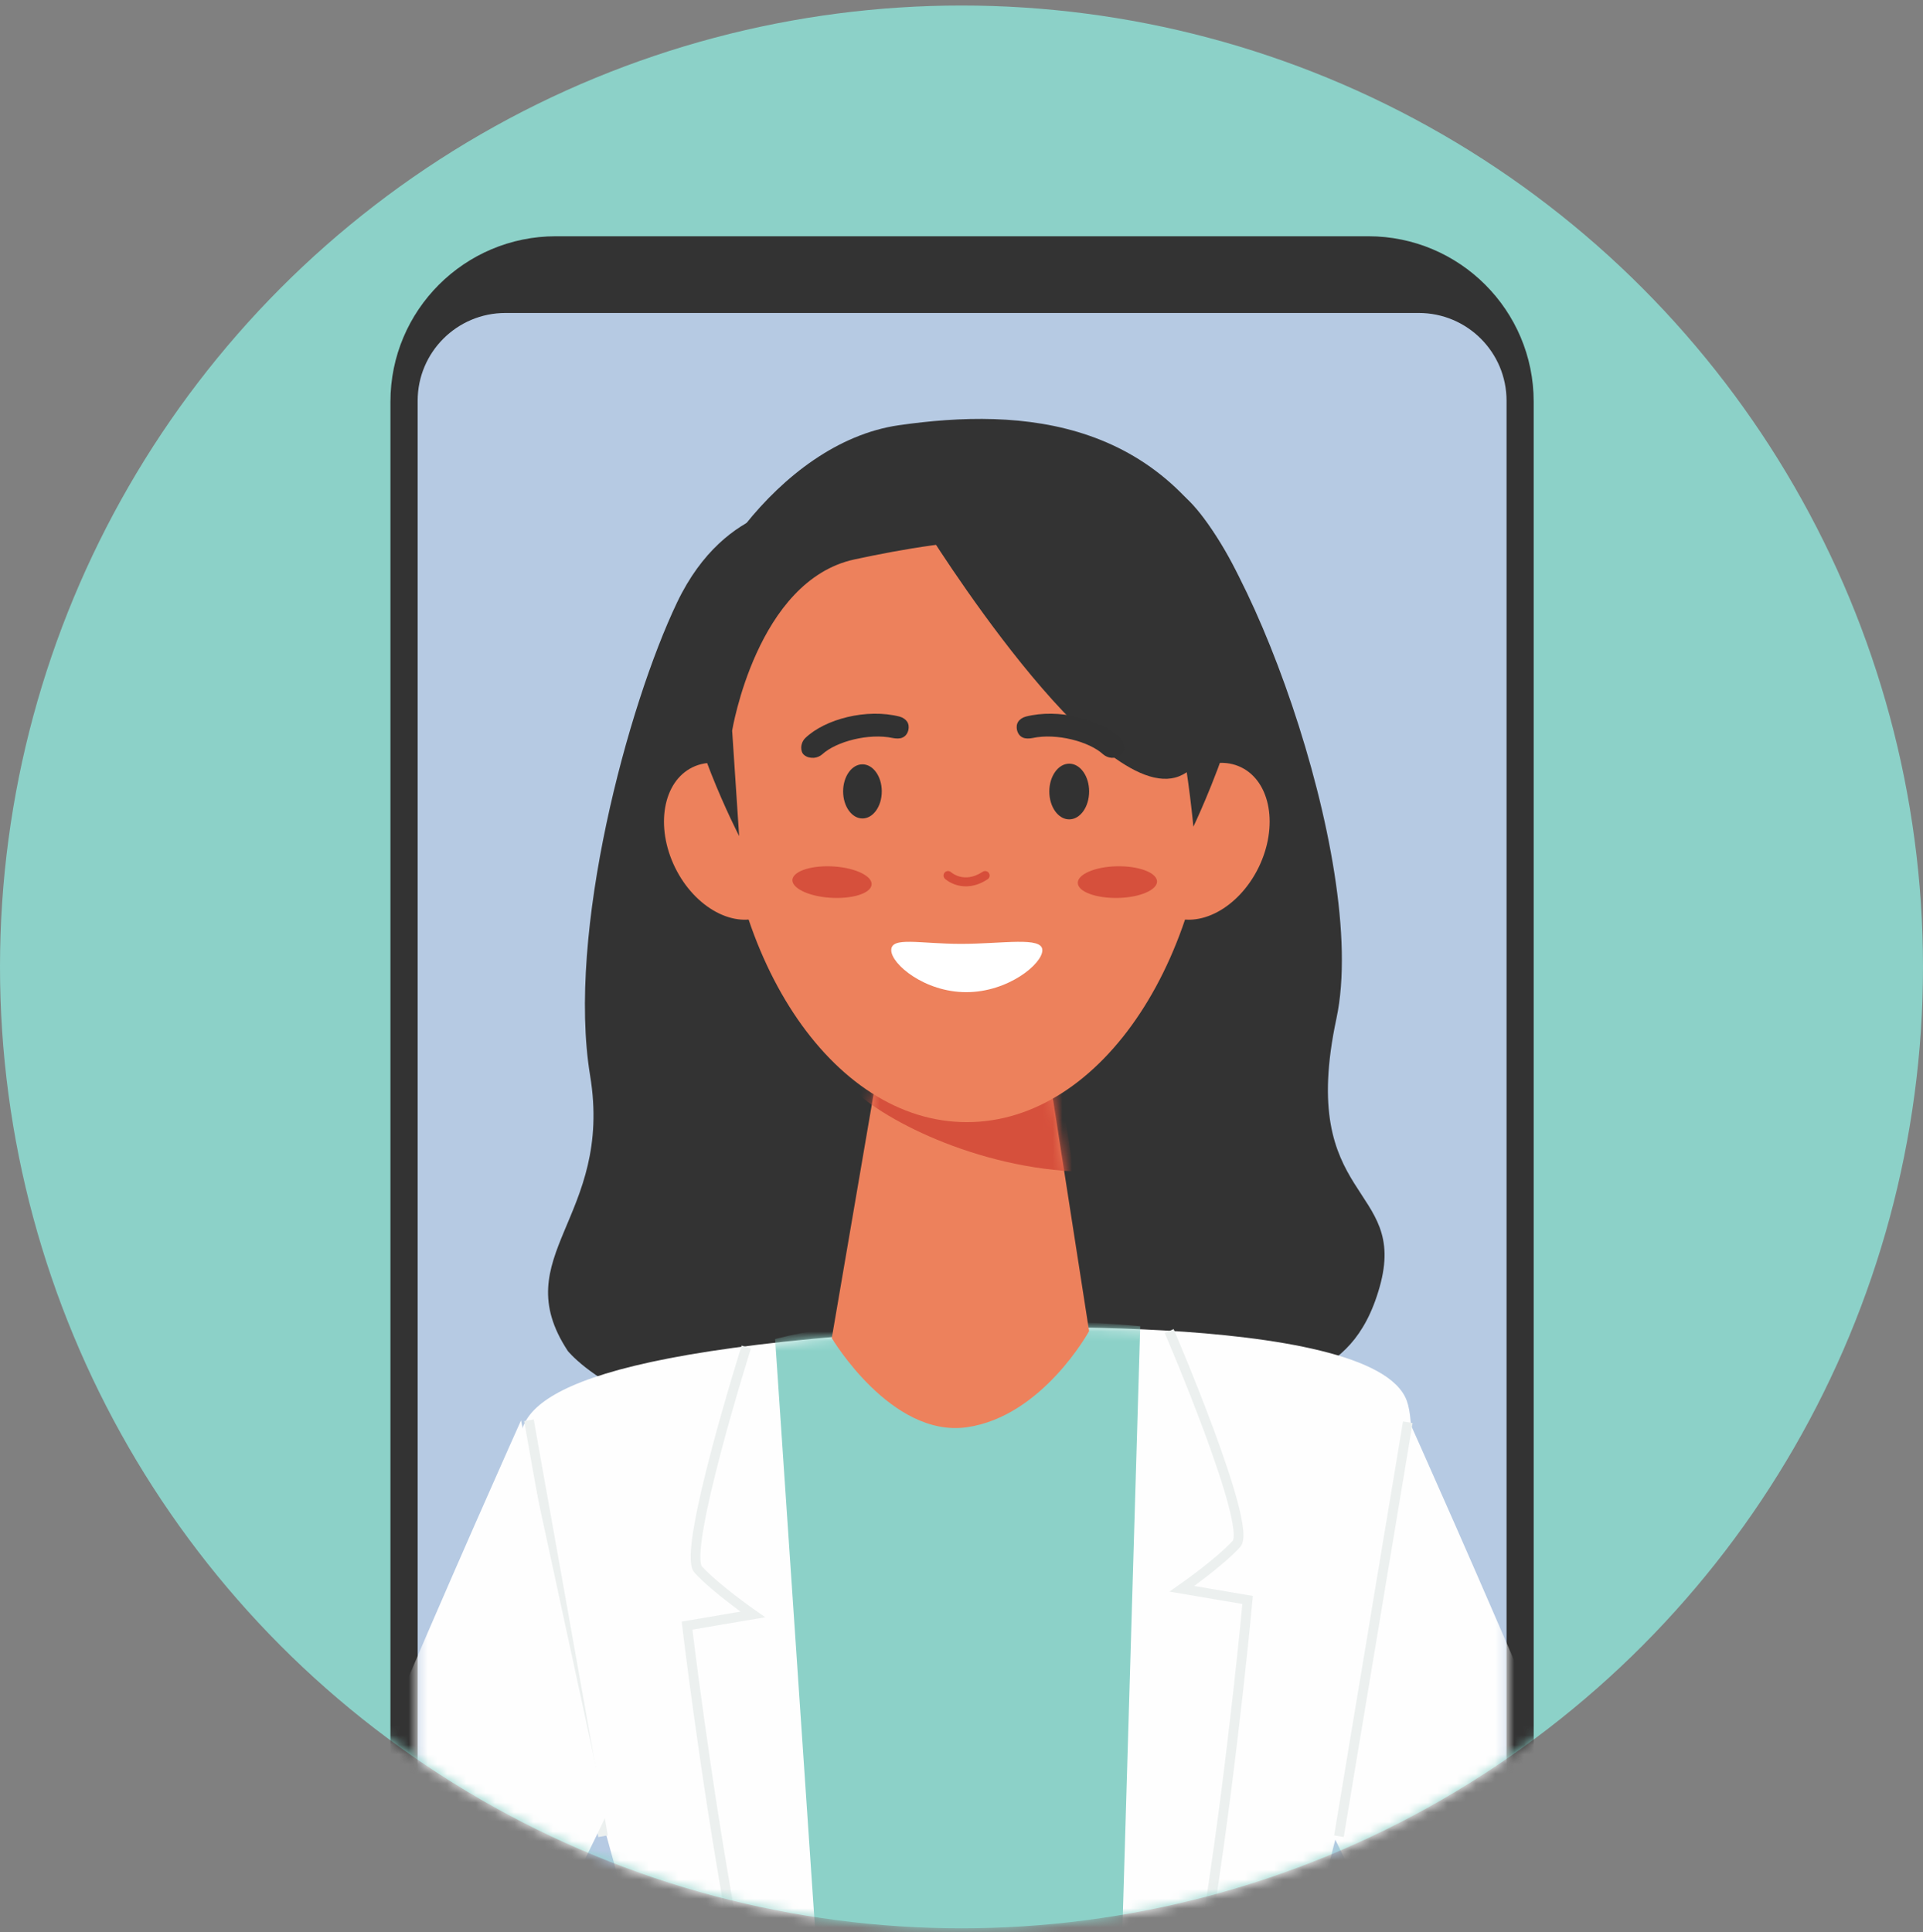 <svg width="200" height="201" viewBox="0 0 200 201" fill="none" xmlns="http://www.w3.org/2000/svg">
<rect x="0" y="0" width="200" height="201" fill="#808080" stroke="none"/>
<circle cx="100" cy="100.574" r="100" fill="#8CD1C8"/>
<mask id="mask0_2749_18628" style="mask-type:alpha" maskUnits="userSpaceOnUse" x="0" y="0" width="200" height="201">
<circle cx="100" cy="100.574" r="100" fill="#8CD1C8"/>
</mask>
<g mask="url(#mask0_2749_18628)">
<path d="M142.3 24.574H57.818C48.313 24.574 40.607 32.278 40.607 41.781V254.467C40.607 263.97 48.313 271.674 57.818 271.674H142.3C151.805 271.674 159.51 263.97 159.51 254.467V41.781C159.51 32.278 151.805 24.574 142.3 24.574Z" fill="#333333"/>
<path d="M147.557 32.554H52.568C47.525 32.554 43.438 36.641 43.438 41.682V254.566C43.438 259.608 47.525 263.694 52.568 263.694H147.557C152.6 263.694 156.687 259.608 156.687 254.566V41.682C156.687 36.641 152.6 32.554 147.557 32.554Z" fill="#B6CAE3"/>
<mask id="mask1_2749_18628" style="mask-type:alpha" maskUnits="userSpaceOnUse" x="43" y="32" width="114" height="232">
<path d="M147.557 32.554H52.568C47.525 32.554 43.438 36.641 43.438 41.682V254.566C43.438 259.608 47.525 263.694 52.568 263.694H147.557C152.6 263.694 156.687 259.608 156.687 254.566V41.682C156.687 36.641 152.6 32.554 147.557 32.554Z" fill="#B6CAE3"/>
</mask>
<g mask="url(#mask1_2749_18628)">
<path d="M84.309 52.527C84.309 52.527 75.531 51.967 70.422 62.659C65.304 73.36 58.927 97.039 61.373 111.87C63.819 126.701 52.541 130.611 59.054 140.523C59.054 140.523 68.212 151.931 94.083 146.993C119.954 142.046 122.935 154.143 127.817 148.214C132.7 142.276 140.454 144.625 143.488 133.869C146.523 123.113 134.892 125.159 138.995 105.941C142.501 89.495 128.841 53.849 122.002 50.884C115.172 47.92 84.318 52.527 84.318 52.527H84.309Z" fill="#333333"/>
<path d="M98.365 138.27C56.828 140.454 53.739 146.551 54.159 150.535C56.496 172.53 66.176 198.751 67.25 208.115C69.265 225.733 62.218 262.481 62.218 262.481L141.774 260.968L135.228 205.089C135.228 205.089 149.51 154.393 146.304 145.683C142.777 136.122 98.365 138.261 98.365 138.261V138.27Z" fill="#FEFEFE"/>
<path d="M146.517 147.733C146.517 147.733 177.121 215.85 176.754 223.862C176.387 231.874 180.184 235.276 172.895 235.106C158.837 234.784 137.652 188.788 137.652 188.788L146.526 147.724L146.517 147.733Z" fill="#FEFEFE"/>
<path d="M183.587 188.725C183.587 188.725 194.86 237.872 171.392 235.052C154.057 232.966 170.55 190.578 170.55 190.578L183.587 188.725Z" fill="#FEFEFE"/>
<mask id="mask2_2749_18628" style="mask-type:luminance" maskUnits="userSpaceOnUse" x="54" y="138" width="93" height="125">
<path d="M98.361 138.27C56.824 140.454 53.735 146.551 54.156 150.535C56.492 172.53 66.172 198.751 67.246 208.115C69.261 225.733 62.214 262.481 62.214 262.481L141.77 260.968L135.224 205.089C135.224 205.089 149.506 154.393 146.3 145.683C142.773 136.122 98.361 138.261 98.361 138.261V138.27Z" fill="white"/>
</mask>
<g mask="url(#mask2_2749_18628)">
<path d="M80.614 139.282L88.941 262.195L114.926 261.864L118.588 137.948C118.588 137.948 94.6 135.62 80.605 139.282H80.614Z" fill="#8CD1C8"/>
</g>
<path d="M62.719 190.999L55.01 147.733" stroke="#ECF0EF" stroke-width="1.01" stroke-miterlimit="10"/>
<path d="M146.417 147.938L139.254 190.998" stroke="#ECF0EF" stroke-width="1.01" stroke-miterlimit="10"/>
<path d="M93.25 99.857L86.508 139.184C86.508 139.184 92.686 149.577 100.557 148.458C108.427 147.33 113.271 138.458 113.271 138.458L106.735 96.491L93.25 99.866V99.857Z" fill="#ED815C"/>
<mask id="mask3_2749_18628" style="mask-type:luminance" maskUnits="userSpaceOnUse" x="86" y="96" width="28" height="53">
<path d="M93.25 99.857L86.508 139.184C86.508 139.184 92.686 149.577 100.557 148.458C108.427 147.33 113.441 138.458 113.441 138.458L106.744 96.491L93.259 99.866L93.25 99.857Z" fill="white"/>
</mask>
<g mask="url(#mask3_2749_18628)">
<path d="M88.09 112.613C90.516 115.773 100.625 121.279 111.648 121.843L110.188 112.372L88.09 112.613Z" fill="#D6503C"/>
</g>
<path d="M126.054 77.96C126.054 99.373 114.638 116.722 100.554 116.722C86.469 116.722 75.053 99.364 75.053 77.96C75.053 56.555 85.905 52.679 99.99 52.679C114.074 52.679 126.054 56.555 126.054 77.96Z" fill="#ED815C"/>
<path d="M81.341 84.79C83.41 89.042 82.604 93.698 79.524 95.201C76.453 96.697 72.28 94.468 70.203 90.224C68.134 85.972 68.94 81.317 72.02 79.813C75.1 78.309 79.264 80.547 81.341 84.79Z" fill="#ED815C"/>
<path d="M119.765 84.79C117.697 89.042 118.503 93.698 121.583 95.201C124.654 96.696 128.827 94.467 130.904 90.224C132.972 85.972 132.166 81.317 129.086 79.813C126.015 78.318 121.842 80.547 119.765 84.79Z" fill="#ED815C"/>
<path d="M76.14 76.035C76.14 76.035 78.692 60.369 88.89 58.184C99.089 56 112.206 54.174 117.31 60.369C122.414 66.564 124.115 85.99 124.115 85.99C124.115 85.99 132.55 68.479 129.335 61.103C121.599 43.351 106.261 42.402 93.51 44.228C80.76 46.045 71.045 61.837 71.045 68.757C71.045 75.677 76.874 86.966 76.874 86.966L76.149 76.035H76.14Z" fill="#333333"/>
<path d="M96.115 54.738C96.115 54.738 114.238 84.101 122.637 80.744C131.027 77.387 120.962 51.712 112.564 51.381C104.174 51.05 96.115 54.738 96.115 54.738Z" fill="#333333"/>
<path d="M77.617 140.114C77.617 140.114 70.902 161.394 72.621 163.265C74.457 165.261 78.289 167.929 78.289 167.929L71.457 169.092C71.457 169.092 78.62 229.716 86.616 232.384" stroke="#ECF0EF" stroke-width="1.01" stroke-miterlimit="10"/>
<path d="M121.6 138.449C121.6 138.449 130.313 158.735 128.593 160.597C126.758 162.593 122.926 165.261 122.926 165.261L129.757 166.425C129.757 166.425 124.09 228.553 116.094 231.211" stroke="#ECF0EF" stroke-width="1.01" stroke-miterlimit="10"/>
<path d="M54.194 147.733C54.194 147.733 23.599 215.85 23.957 223.871C24.324 231.883 20.528 235.285 27.816 235.115C41.874 234.793 63.059 188.796 63.059 188.796L54.185 147.733H54.194Z" fill="#FEFEFE"/>
<path d="M17.125 188.725C17.125 188.725 5.852 237.872 29.32 235.052C46.655 232.966 30.162 190.578 30.162 190.578L17.125 188.725Z" fill="#FEFEFE"/>
<path d="M82.417 91.462C82.294 92.343 84.011 93.219 86.294 93.378C88.577 93.536 90.526 92.954 90.65 92.047C90.773 91.166 89.056 90.29 86.773 90.131C84.527 89.974 82.58 90.556 82.417 91.462Z" fill="#D6503C"/>
<path d="M83.651 78.544C83.906 78.763 84.298 78.852 84.653 78.825C84.978 78.799 85.294 78.656 85.516 78.462C86.959 77.133 90.36 76.234 92.845 76.765C93.21 76.842 93.609 76.834 93.833 76.733C94.207 76.584 94.402 76.256 94.475 75.927C94.537 75.649 94.518 75.329 94.351 75.074C94.183 74.819 93.9 74.633 93.567 74.539C90.168 73.665 85.804 74.777 83.732 76.79C83.455 77.079 83.331 77.455 83.33 77.75C83.329 78.036 83.4 78.355 83.651 78.544Z" fill="#323232"/>
<path d="M116.595 78.544C116.34 78.763 115.948 78.852 115.593 78.825C115.268 78.799 114.952 78.656 114.73 78.462C113.287 77.133 109.886 76.234 107.401 76.765C107.036 76.842 106.637 76.834 106.413 76.733C106.039 76.584 105.844 76.256 105.771 75.927C105.709 75.649 105.728 75.329 105.895 75.074C106.063 74.819 106.346 74.633 106.679 74.539C110.078 73.665 114.442 74.777 116.514 76.79C116.791 77.079 116.915 77.455 116.916 77.75C116.918 78.036 116.847 78.355 116.595 78.544Z" fill="#323232"/>
<path d="M120.34 91.667C120.365 92.56 118.563 93.357 116.278 93.401C113.991 93.446 112.119 92.762 112.095 91.842C112.069 90.949 113.872 90.152 116.157 90.108C118.406 90.062 120.276 90.747 120.339 91.667H120.34Z" fill="#D6503C"/>
<path d="M109.133 82.329C109.133 83.93 110.057 85.227 111.202 85.227C112.347 85.227 113.271 83.93 113.274 82.331C113.277 80.733 112.35 79.434 111.205 79.434C110.062 79.434 109.135 80.73 109.133 82.329Z" fill="#323232"/>
<path d="M91.709 82.316C91.709 83.871 90.811 85.133 89.7 85.133C88.588 85.133 87.688 83.873 87.688 82.319C87.688 80.765 88.585 79.502 89.697 79.502C90.808 79.502 91.709 80.762 91.709 82.316Z" fill="#323232"/>
<path fill-rule="evenodd" clip-rule="evenodd" d="M102.785 90.853C102.904 91.034 102.854 91.277 102.673 91.396C101.446 92.204 100.365 92.218 99.58 92.004C99.194 91.899 98.888 91.741 98.678 91.609C98.572 91.543 98.49 91.483 98.432 91.438C98.403 91.415 98.381 91.396 98.364 91.382C98.356 91.375 98.349 91.369 98.344 91.365C98.342 91.363 98.34 91.361 98.338 91.359L98.336 91.357L98.335 91.356L98.334 91.356C98.334 91.356 98.334 91.356 98.6 91.069L98.334 91.356C98.176 91.209 98.166 90.961 98.314 90.802C98.46 90.644 98.707 90.635 98.865 90.781C98.865 90.781 98.865 90.781 98.865 90.781C98.865 90.781 98.866 90.781 98.866 90.781C98.867 90.782 98.87 90.784 98.874 90.788C98.882 90.795 98.896 90.806 98.915 90.822C98.954 90.852 99.014 90.896 99.094 90.946C99.254 91.046 99.489 91.168 99.786 91.249C100.365 91.406 101.213 91.42 102.243 90.742C102.423 90.623 102.666 90.673 102.785 90.853Z" fill="#D74E3A" stroke="#D74E3A" stroke-width="0.15" stroke-linecap="round" stroke-linejoin="round"/>
<path d="M108.409 98.834C108.409 100.276 104.835 103.202 100.495 103.202C96.156 103.202 92.693 100.276 92.693 98.834C92.693 97.391 95.631 98.178 99.971 98.178C104.31 98.178 108.407 97.391 108.407 98.834H108.409Z" fill="white"/>
</g>
</g>
</svg>
